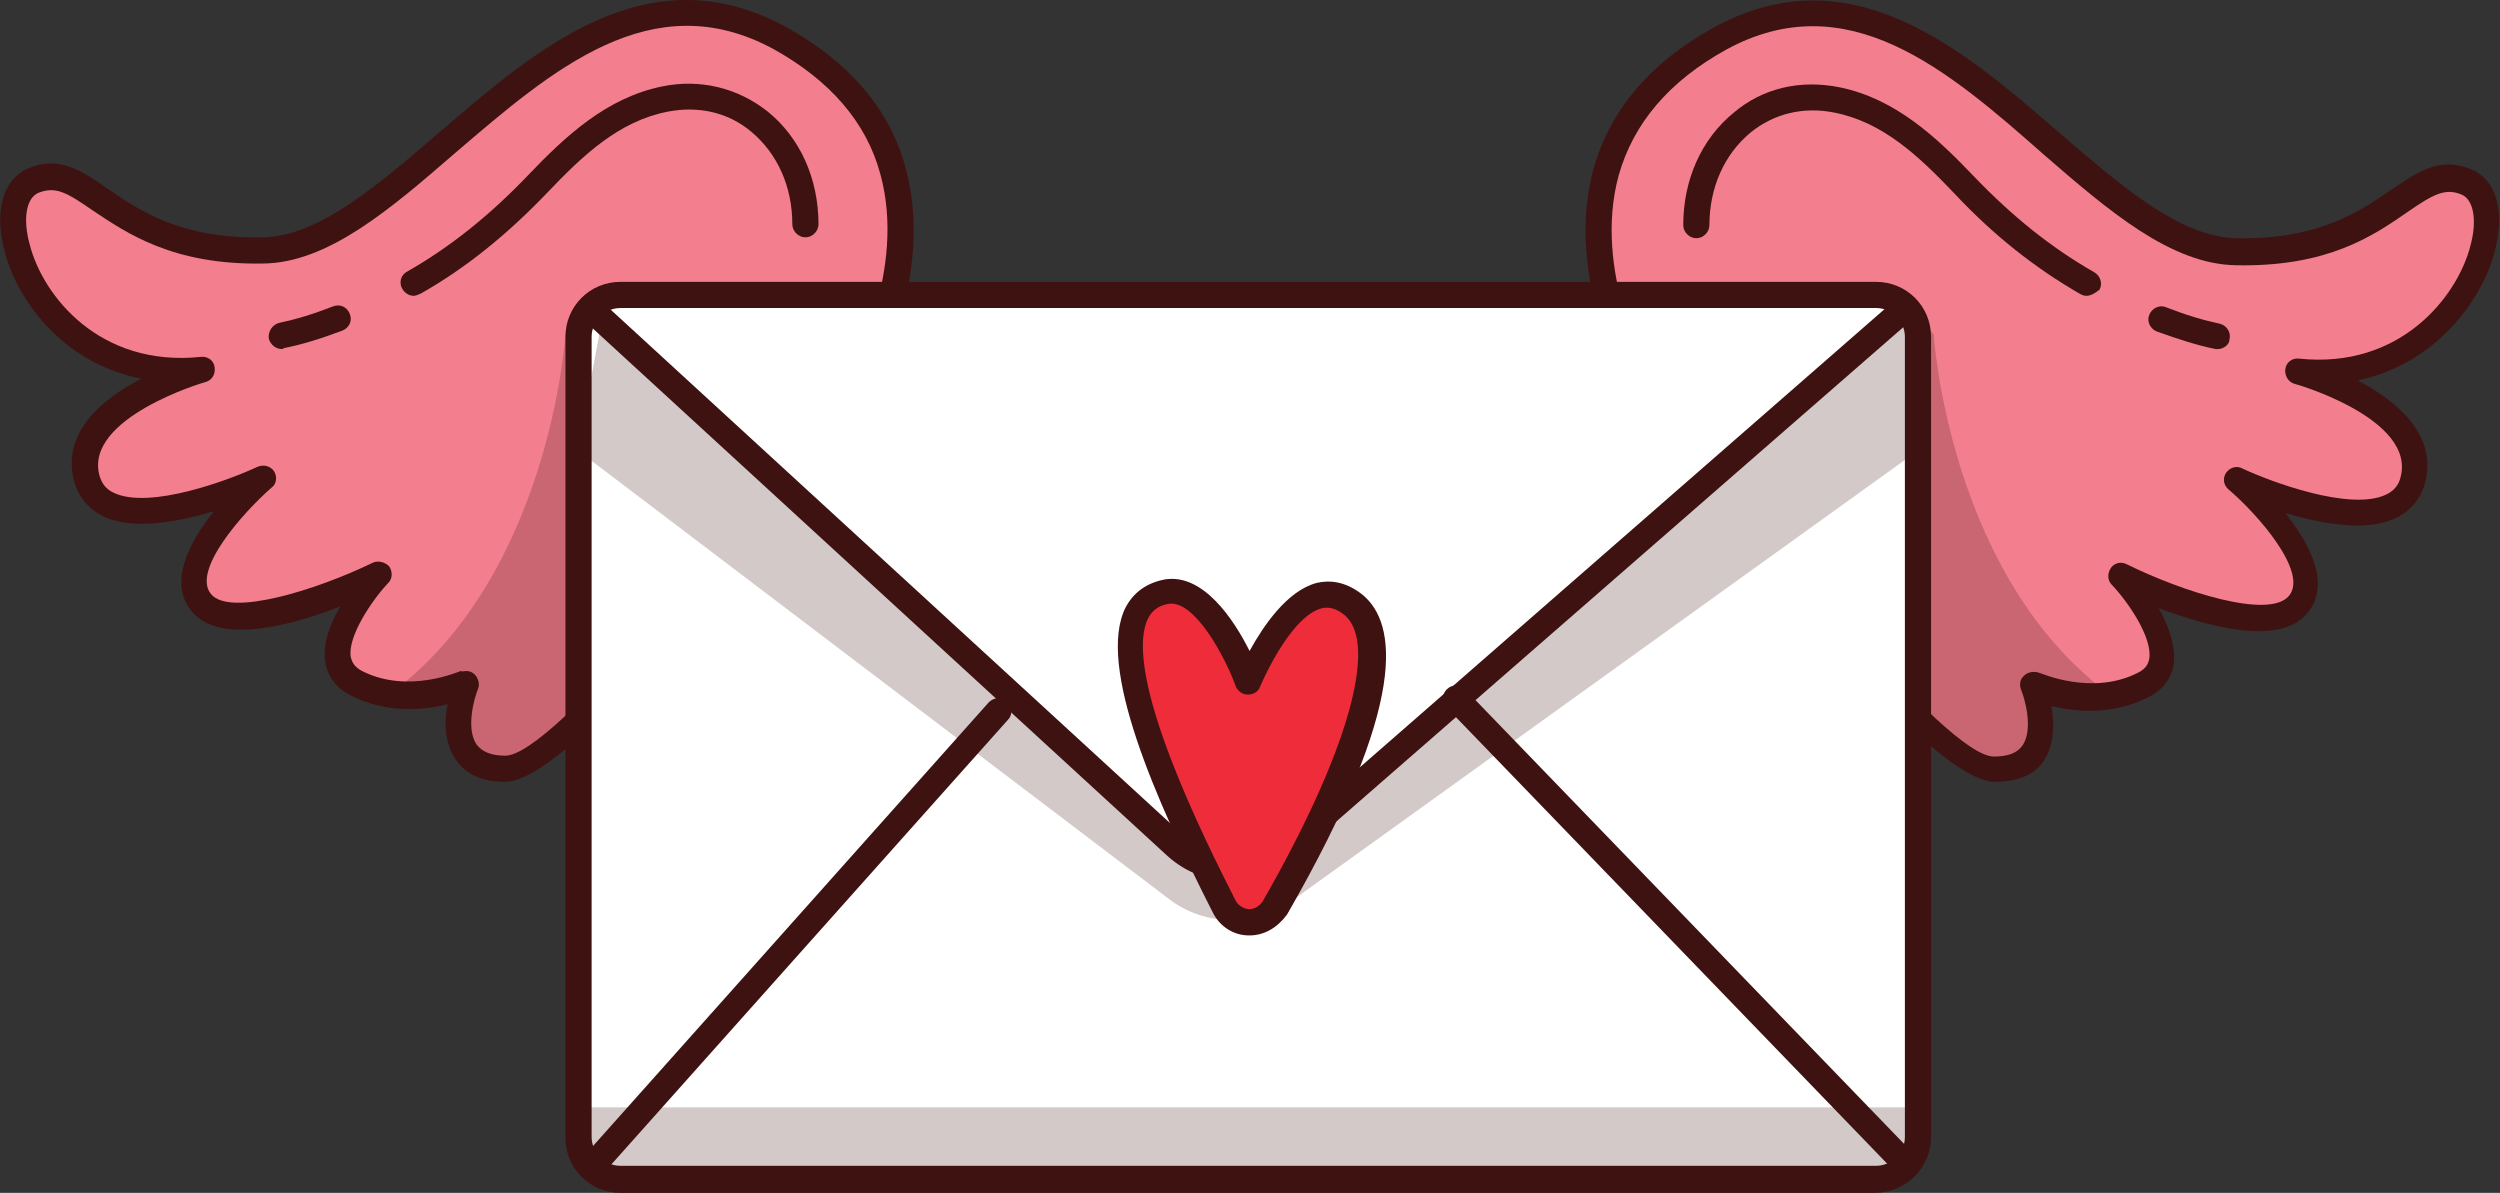<?xml version="1.0" encoding="utf-8"?>
<!-- Generator: Adobe Illustrator 21.1.0, SVG Export Plug-In . SVG Version: 6.00 Build 0)  -->
<svg version="1.1" xmlns="http://www.w3.org/2000/svg" xmlns:xlink="http://www.w3.org/1999/xlink" x="0px" y="0px"
	 viewBox="0 0 286.5 136.7" style="enable-background:new 0 0 286.5 136.7;" xml:space="preserve">
<rect x="0" y="0" width="286.5" height="136.7" fill="#333333" stroke="none"/>
<style type="text/css">
	.st0{fill:#F37F8E;}
	.st1{fill:#3F1212;}
	.st2{opacity:0.23;fill:#3F1212;}
	.st3{fill:#FFFFFF;}
	.st4{fill:#EE2C3A;}
	.st5{display:none;}
	.st6{display:inline;fill:none;stroke:#EC008C;stroke-width:0.5;stroke-miterlimit:10;}
</style>
<g id="Layer_1">
	<g>
		<g>
			<g>
				<g>
					<path class="st0" d="M98.4,44.2c0,0,15.6-26.3-9-39.8c-24.6-13.5-41.7,24-59.3,24.3c-17.5,0.3-19.9-10.8-26.3-8
						c-6.4,2.8,0.8,23.6,19.3,21.7c0,0-15.4,4.3-13.2,12.6s20.2,0,20.2,0s-11,9.6-7,14.3c4,4.7,20.3-3.2,20.3-3.2s-8.6,9.3-2.6,12.5
						c6,3.1,12.6,0,12.6,0s-3.8,9.7,4.5,9.7C66.2,88.1,98.4,44.2,98.4,44.2z"/>
					<path class="st1" d="M57.9,89.6c-2.7,0-4.6-0.9-5.7-2.6c-1.3-1.9-1.3-4.4-0.9-6.3c-2.7,0.7-7,1.1-11.1-1
						c-1.6-0.8-2.6-2.1-2.9-3.7c-0.4-2.1,0.5-4.5,1.7-6.5c-5.6,2.2-13.8,4.4-17,0.6c-2.8-3.3-0.3-8,2.5-11.5
						c-4.1,1.2-9.2,2.2-12.6,0.6c-1.7-0.8-2.9-2.2-3.4-4c-1.5-5.6,3.2-9.5,7.7-11.8C7.1,41.6,1.9,34.3,0.5,28.7
						c-1.2-4.6-0.1-8.2,2.7-9.4c3.5-1.5,6.1,0.2,9.1,2.3c3.5,2.4,8.3,5.8,17.8,5.6c6.4-0.1,13.1-5.9,20.2-12
						C61.6,5.5,74.3-5.5,90.1,3.1c7.2,4,11.9,9.4,13.7,16.2c3.4,12.6-3.8,25.1-4.2,25.6c0,0-0.1,0.1-0.1,0.1
						C94.1,52.5,66.5,89.6,57.9,89.6C57.9,89.6,57.9,89.6,57.9,89.6z M53.4,76.9c0.4,0,0.7,0.1,1,0.4c0.4,0.4,0.6,1.1,0.4,1.6
						c-0.5,1.2-1.4,4.6-0.2,6.4c0.6,0.8,1.6,1.3,3.3,1.3c0,0,0,0,0,0c5.5,0,26.9-26.5,39.2-43.3c0.5-0.9,6.8-12.3,3.8-23.3
						c-1.6-6-5.8-10.8-12.3-14.4C74.7-1.9,63.3,8,52.2,17.5C44.7,24,37.6,30.1,30.2,30.2c-10.4,0.2-15.7-3.5-19.6-6.1
						c-2.9-2-4.2-2.8-6.2-2c-1.4,0.6-1.8,3-1,5.9c1.5,5.9,8,14.1,19.6,12.9c0.8-0.1,1.5,0.4,1.6,1.2c0.1,0.8-0.3,1.5-1.1,1.7
						c-0.1,0-13.9,4.1-12.1,10.7c0.3,1,0.8,1.6,1.7,2c4.1,1.9,13.2-1.5,16.4-3c0.7-0.3,1.5-0.1,1.9,0.5c0.4,0.6,0.3,1.5-0.3,1.9
						c-3.2,2.8-9.2,9.5-6.9,12.2c2.2,2.6,12.1-0.5,18.5-3.6c0.6-0.3,1.4-0.1,1.9,0.4c0.4,0.6,0.4,1.4-0.1,1.9
						c-1.9,2-4.7,6.2-4.3,8.5c0.1,0.4,0.3,1.1,1.3,1.6c5.3,2.7,11.2,0,11.3,0C53,77,53.2,76.9,53.4,76.9z M98.4,44.2L98.4,44.2
						L98.4,44.2z"/>
				</g>
				<path class="st2" d="M64.8,38.3c0,0-1.7,27.7-20.2,41.3c4.7,0.7,8.8-1.2,8.8-1.2s-3.8,9.7,4.5,9.7c8.3,0,40.5-43.9,40.5-43.9
					s2.3-3.9,3.8-9.5C87,33.6,70,32.9,64.8,38.3z"/>
				<path class="st1" d="M47.4,33.9c-0.5,0-1-0.3-1.3-0.8c-0.4-0.7-0.2-1.6,0.6-2c4.9-2.8,9.4-6.4,13.8-11c4.3-4.5,9-8.9,15.4-10.2
					c4.4-0.9,8.7,0.2,12.1,2.9c3.7,3,5.8,7.7,5.8,12.9c0,0.8-0.7,1.5-1.5,1.5c0,0,0,0,0,0c-0.8,0-1.5-0.7-1.5-1.5
					c0-4.3-1.7-8.1-4.7-10.6c-2.6-2.2-6-3-9.6-2.3c-5.6,1.1-9.7,5-13.8,9.3c-4.6,4.8-9.3,8.6-14.4,11.5
					C47.9,33.8,47.6,33.9,47.4,33.9z"/>
				<path class="st1" d="M32.3,40c-0.7,0-1.3-0.5-1.5-1.2C30.7,38,31.2,37.2,32,37c1.9-0.4,3.9-1,6.2-1.9c0.8-0.3,1.6,0.1,1.9,0.9
					c0.3,0.8-0.1,1.6-0.9,1.9c-2.4,0.9-4.6,1.6-6.7,2C32.5,40,32.4,40,32.3,40z"/>
			</g>
			<g>
				<g>
					<path class="st0" d="M188.1,44.2c0,0-15.6-26.3,9-39.8c24.6-13.5,41.7,24,59.3,24.3c17.5,0.3,19.9-10.8,26.3-8
						s-0.8,23.6-19.3,21.7c0,0,15.4,4.3,13.2,12.6c-2.3,8.3-20.2,0-20.2,0s11,9.6,7,14.3c-4,4.7-20.3-3.2-20.3-3.2s8.6,9.3,2.6,12.5
						c-6,3.1-12.6,0-12.6,0s3.8,9.7-4.5,9.7C220.3,88.1,188.1,44.2,188.1,44.2z"/>
					<path class="st1" d="M228.6,89.6C228.6,89.6,228.6,89.6,228.6,89.6c-8.6,0-36.2-37.1-41.7-44.5c0,0-0.1-0.1-0.1-0.1
						c-0.3-0.5-7.6-13-4.2-25.6c1.9-6.8,6.5-12.2,13.7-16.2c15.8-8.7,28.6,2.4,39.8,12.1c7.1,6.1,13.8,11.9,20.2,12
						c9.5,0.2,14.3-3.2,17.8-5.6c3-2,5.5-3.8,9.1-2.3c2.9,1.2,3.9,4.8,2.7,9.4c-1.4,5.5-6.7,12.9-15.7,14.8
						c4.4,2.3,9.2,6.2,7.7,11.8c-0.5,1.8-1.7,3.2-3.4,4c-3.4,1.6-8.5,0.6-12.6-0.6c2.8,3.5,5.3,8.2,2.5,11.5
						c-3.2,3.8-11.4,1.5-17-0.6c1.1,2,2,4.4,1.7,6.5c-0.3,1.6-1.3,2.9-2.9,3.7c-4.1,2.1-8.4,1.7-11.1,1c0.3,1.9,0.4,4.4-0.9,6.3
						C233.2,88.8,231.2,89.6,228.6,89.6z M189.3,43.4c12.3,16.8,33.7,43.3,39.2,43.3c0,0,0,0,0,0c1.6,0,2.7-0.4,3.3-1.3
						c1.2-1.8,0.3-5.2-0.2-6.4c-0.2-0.6-0.1-1.2,0.4-1.6c0.4-0.4,1.1-0.5,1.7-0.3c0.1,0,6,2.7,11.3,0c1-0.5,1.2-1.1,1.3-1.6
						c0.4-2.4-2.4-6.5-4.3-8.5c-0.5-0.5-0.5-1.3-0.1-1.9c0.4-0.6,1.2-0.8,1.9-0.4c6.3,3.1,16.2,6.3,18.5,3.6
						c2.3-2.7-3.6-9.4-6.9-12.2c-0.6-0.5-0.7-1.3-0.3-1.9c0.4-0.6,1.2-0.9,1.9-0.5c3.2,1.5,12.3,4.9,16.4,3c0.9-0.4,1.5-1.1,1.7-2
						c1.8-6.7-12-10.7-12.1-10.7c-0.8-0.2-1.2-1-1.1-1.7c0.1-0.8,0.8-1.3,1.6-1.2c11.6,1.2,18.1-7.1,19.6-12.9
						c0.8-2.9,0.4-5.3-1-5.9c-1.9-0.8-3.3,0-6.2,2c-3.9,2.7-9.1,6.3-19.6,6.1c-7.5-0.1-14.6-6.2-22.1-12.7
						C223.2,8,211.7-1.9,197.8,5.7c-6.5,3.6-10.6,8.4-12.3,14.4C182.5,31.1,188.8,42.5,189.3,43.4z"/>
				</g>
				<path class="st2" d="M221.6,38.3c0,0,1.7,27.7,20.2,41.3c-4.7,0.7-8.8-1.2-8.8-1.2s3.8,9.7-4.5,9.7c-8.3,0-40.5-43.9-40.5-43.9
					s-2.3-3.9-3.8-9.5C199.5,33.6,216.5,32.9,221.6,38.3z"/>
				<path class="st1" d="M239.1,33.9c-0.3,0-0.5-0.1-0.7-0.2c-5.2-3-9.9-6.7-14.4-11.5c-4.1-4.3-8.2-8.2-13.8-9.3
					c-3.5-0.7-6.9,0.1-9.6,2.3c-3,2.5-4.7,6.3-4.7,10.6c0,0.8-0.7,1.5-1.5,1.5h0c-0.8,0-1.5-0.7-1.5-1.5c0-5.2,2.1-9.9,5.8-12.9
					c3.3-2.8,7.6-3.8,12.1-2.9c6.4,1.3,11.1,5.7,15.4,10.2c4.4,4.6,8.9,8.2,13.8,11c0.7,0.4,1,1.3,0.6,2
					C240.1,33.6,239.6,33.9,239.1,33.9z"/>
				<path class="st1" d="M254.2,40c-0.1,0-0.2,0-0.3,0c-2-0.4-4.2-1.1-6.7-2c-0.8-0.3-1.2-1.2-0.9-1.9c0.3-0.8,1.2-1.2,1.9-0.9
					c2.3,0.9,4.3,1.5,6.2,1.9c0.8,0.2,1.3,1,1.1,1.8C255.5,39.5,254.8,40,254.2,40z"/>
			</g>
			<g>
				<g>
					<path class="st3" d="M214.9,135.2H71.1c-2.7,0-4.8-2.2-4.8-4.8V38.6c0-2.7,2.2-4.8,4.8-4.8h143.9c2.7,0,4.8,2.2,4.8,4.8v91.7
						C219.8,133,217.6,135.2,214.9,135.2z"/>
					<path class="st1" d="M214.9,136.7H71.1c-3.5,0-6.3-2.8-6.3-6.3V38.6c0-3.5,2.8-6.3,6.3-6.3h143.9c3.5,0,6.3,2.8,6.3,6.3v91.7
						C221.3,133.8,218.4,136.7,214.9,136.7z M71.1,35.3c-1.8,0-3.3,1.5-3.3,3.3v91.7c0,1.8,1.5,3.3,3.3,3.3h143.9
						c1.8,0,3.3-1.5,3.3-3.3V38.6c0-1.8-1.5-3.3-3.3-3.3H71.1z"/>
				</g>
				<path class="st2" d="M66.2,126.9v1.6c0,3.7,3,6.7,6.7,6.7h140.2c3.7,0,6.7-3,6.7-6.7v-1.6H66.2z"/>
				<path class="st1" d="M141.3,101c-2.7,0-5.4-1-7.5-2.9L68,37.7c-0.6-0.6-0.7-1.5-0.1-2.1c0.6-0.6,1.5-0.7,2.1-0.1l65.8,60.4
					c3.1,2.8,7.7,2.9,10.8,0.1L216,35.4c0.6-0.5,1.6-0.5,2.1,0.1c0.5,0.6,0.5,1.6-0.1,2.1l-69.4,60.5
					C146.5,100.1,143.9,101,141.3,101z"/>
				<path class="st1" d="M217.7,134.2c-0.4,0-0.8-0.2-1.1-0.5l-50.8-52.6c-0.6-0.6-0.6-1.5,0-2.1c0.6-0.6,1.5-0.6,2.1,0l50.8,52.6
					c0.6,0.6,0.6,1.5,0,2.1C218.5,134.1,218.1,134.2,217.7,134.2z"/>
				<path class="st1" d="M69,133.9c-0.4,0-0.7-0.1-1-0.4c-0.6-0.6-0.7-1.5-0.1-2.1l45.4-50.9c0.6-0.6,1.5-0.7,2.1-0.1
					c0.6,0.6,0.7,1.5,0.1,2.1l-45.4,50.9C69.8,133.7,69.4,133.9,69,133.9z"/>
				<path class="st2" d="M69,36.6l65.8,60.4c3.6,3.3,9.1,3.4,12.8,0.2l70.7-61.5l2.8,15l-72.6,52.2c-4.3,3.4-10.4,3.4-14.7,0
					L66.2,51.6L69,36.6z"/>
				<g>
					<path class="st4" d="M140.3,103.9c1.2,2.3,4.4,2.4,5.7,0.2c5.4-9.5,15.6-29.3,9.1-34.7c-6.4-5.3-12.1,8.9-12.1,8.9
						s-4.1-11.2-9.4-10.3C123.4,69.6,134.7,92.8,140.3,103.9z"/>
					<path class="st1" d="M143.2,107.2c0,0-0.1,0-0.1,0c-1.7,0-3.3-1-4.1-2.6l0,0c-6.5-12.8-13.4-28.3-10-35
						c0.9-1.7,2.4-2.8,4.5-3.2c4.4-0.7,7.9,4.6,9.7,8.2c1.6-2.9,4.3-6.9,7.7-7.8c1.3-0.3,3.2-0.3,5.3,1.4c3.8,3.2,5.4,12.1-8.7,36.6
						C146.4,106.3,144.9,107.2,143.2,107.2z M141.6,103.2c0.3,0.6,0.9,0.9,1.5,1c0.6,0,1.2-0.3,1.6-0.9c9.7-16.9,13.3-29.5,9.4-32.8
						c-1.2-1-2.1-0.9-2.6-0.8c-3.2,0.8-6.2,6.9-7.1,9c-0.2,0.6-0.8,0.9-1.4,0.9c-0.6,0-1.2-0.4-1.4-1c-1.2-3.3-4.7-9.9-7.7-9.4
						c-1.1,0.2-1.8,0.7-2.3,1.6C128.4,77.1,138.3,96.7,141.6,103.2L141.6,103.2z"/>
				</g>
			</g>
		</g>
	</g>
</g>
<g id="cut" class="st5">
	<path class="st6" d="M71.1,136.4c-3.3,0-6.1-2.7-6.1-6.1V85.4l-0.5,0.4c-2.9,2.4-5.1,3.6-6.6,3.6c-2.6,0-4.4-0.8-5.5-2.4
		c-1.3-1.9-1.2-4.3-0.9-6.1l0.1-0.4l-0.4,0.1c-1.5,0.4-3,0.6-4.4,0.6c-2.4,0-4.5-0.5-6.5-1.5c-1.5-0.8-2.4-2-2.7-3.5
		c-0.3-1.7,0.2-3.8,1.6-6.3l0.4-0.7l-0.7,0.3c-3.1,1.2-7.6,2.6-11.3,2.6c-2.5,0-4.3-0.6-5.4-1.9c-2.7-3.2-0.1-7.8,2.5-11.2l0.6-0.7
		l-0.9,0.3c-3.1,1-5.9,1.4-8.1,1.4c-1.7,0-3.1-0.3-4.3-0.8c-1.6-0.7-2.7-2.1-3.2-3.8c-1.5-5.4,3.3-9.2,7.5-11.5l0.7-0.4l-0.8-0.2
		C7.7,41.5,2.3,34.6,0.8,28.6c-1.2-4.4-0.2-7.9,2.6-9.1C4.2,19.2,5,19,5.8,19c2.2,0,4.1,1.3,6.3,2.8c3.5,2.4,8.2,5.7,17.4,5.7
		c0.2,0,0.4,0,0.6,0c6.5-0.1,13.2-5.9,20.3-12C58.7,8.3,68,0.3,78.6,0.3c3.8,0,7.6,1,11.3,3.1c7.2,3.9,11.7,9.3,13.6,16
		c1.1,3.9,1.2,8.2,0.4,12.8l-0.1,0.3h78.7l-0.1-0.3c-0.8-4.6-0.7-8.9,0.4-12.8c1.8-6.7,6.4-12.1,13.6-16c3.7-2.1,7.5-3.1,11.3-3.1
		c10.6,0,19.9,8.1,28.2,15.2c7.1,6.1,13.8,11.9,20.3,12c0.2,0,0.5,0,0.7,0c9.1,0,13.8-3.3,17.3-5.7c2.2-1.5,4.1-2.8,6.3-2.8
		c0.8,0,1.6,0.2,2.5,0.6c2.7,1.2,3.7,4.7,2.6,9.1c-1.6,6-7,12.8-15.5,14.6l-0.8,0.2l0.7,0.4c4.3,2.2,9,6,7.5,11.5
		c-0.5,1.7-1.6,3-3.2,3.8c-1.1,0.5-2.6,0.8-4.3,0.8c0,0,0,0,0,0c-2.3,0-5-0.5-8.1-1.4l-0.9-0.3l0.6,0.7c2.6,3.3,5.2,7.9,2.5,11.2
		c-1.1,1.3-2.9,1.9-5.4,1.9c-3.7,0-8.2-1.4-11.3-2.6l-0.7-0.3l0.4,0.7c1.4,2.5,1.9,4.6,1.6,6.3c-0.3,1.5-1.2,2.7-2.7,3.5
		c-2,1-4.1,1.5-6.5,1.5c-1.4,0-2.9-0.2-4.4-0.6l-0.4-0.1l0.1,0.4c0.3,1.8,0.4,4.2-0.9,6.1c-1.1,1.6-3,2.4-5.5,2.4
		c-1.6,0-4-1.3-7.1-4L221,85v45.4c0,3.3-2.7,6.1-6.1,6.1H71.1z"/>
</g>
</svg>
